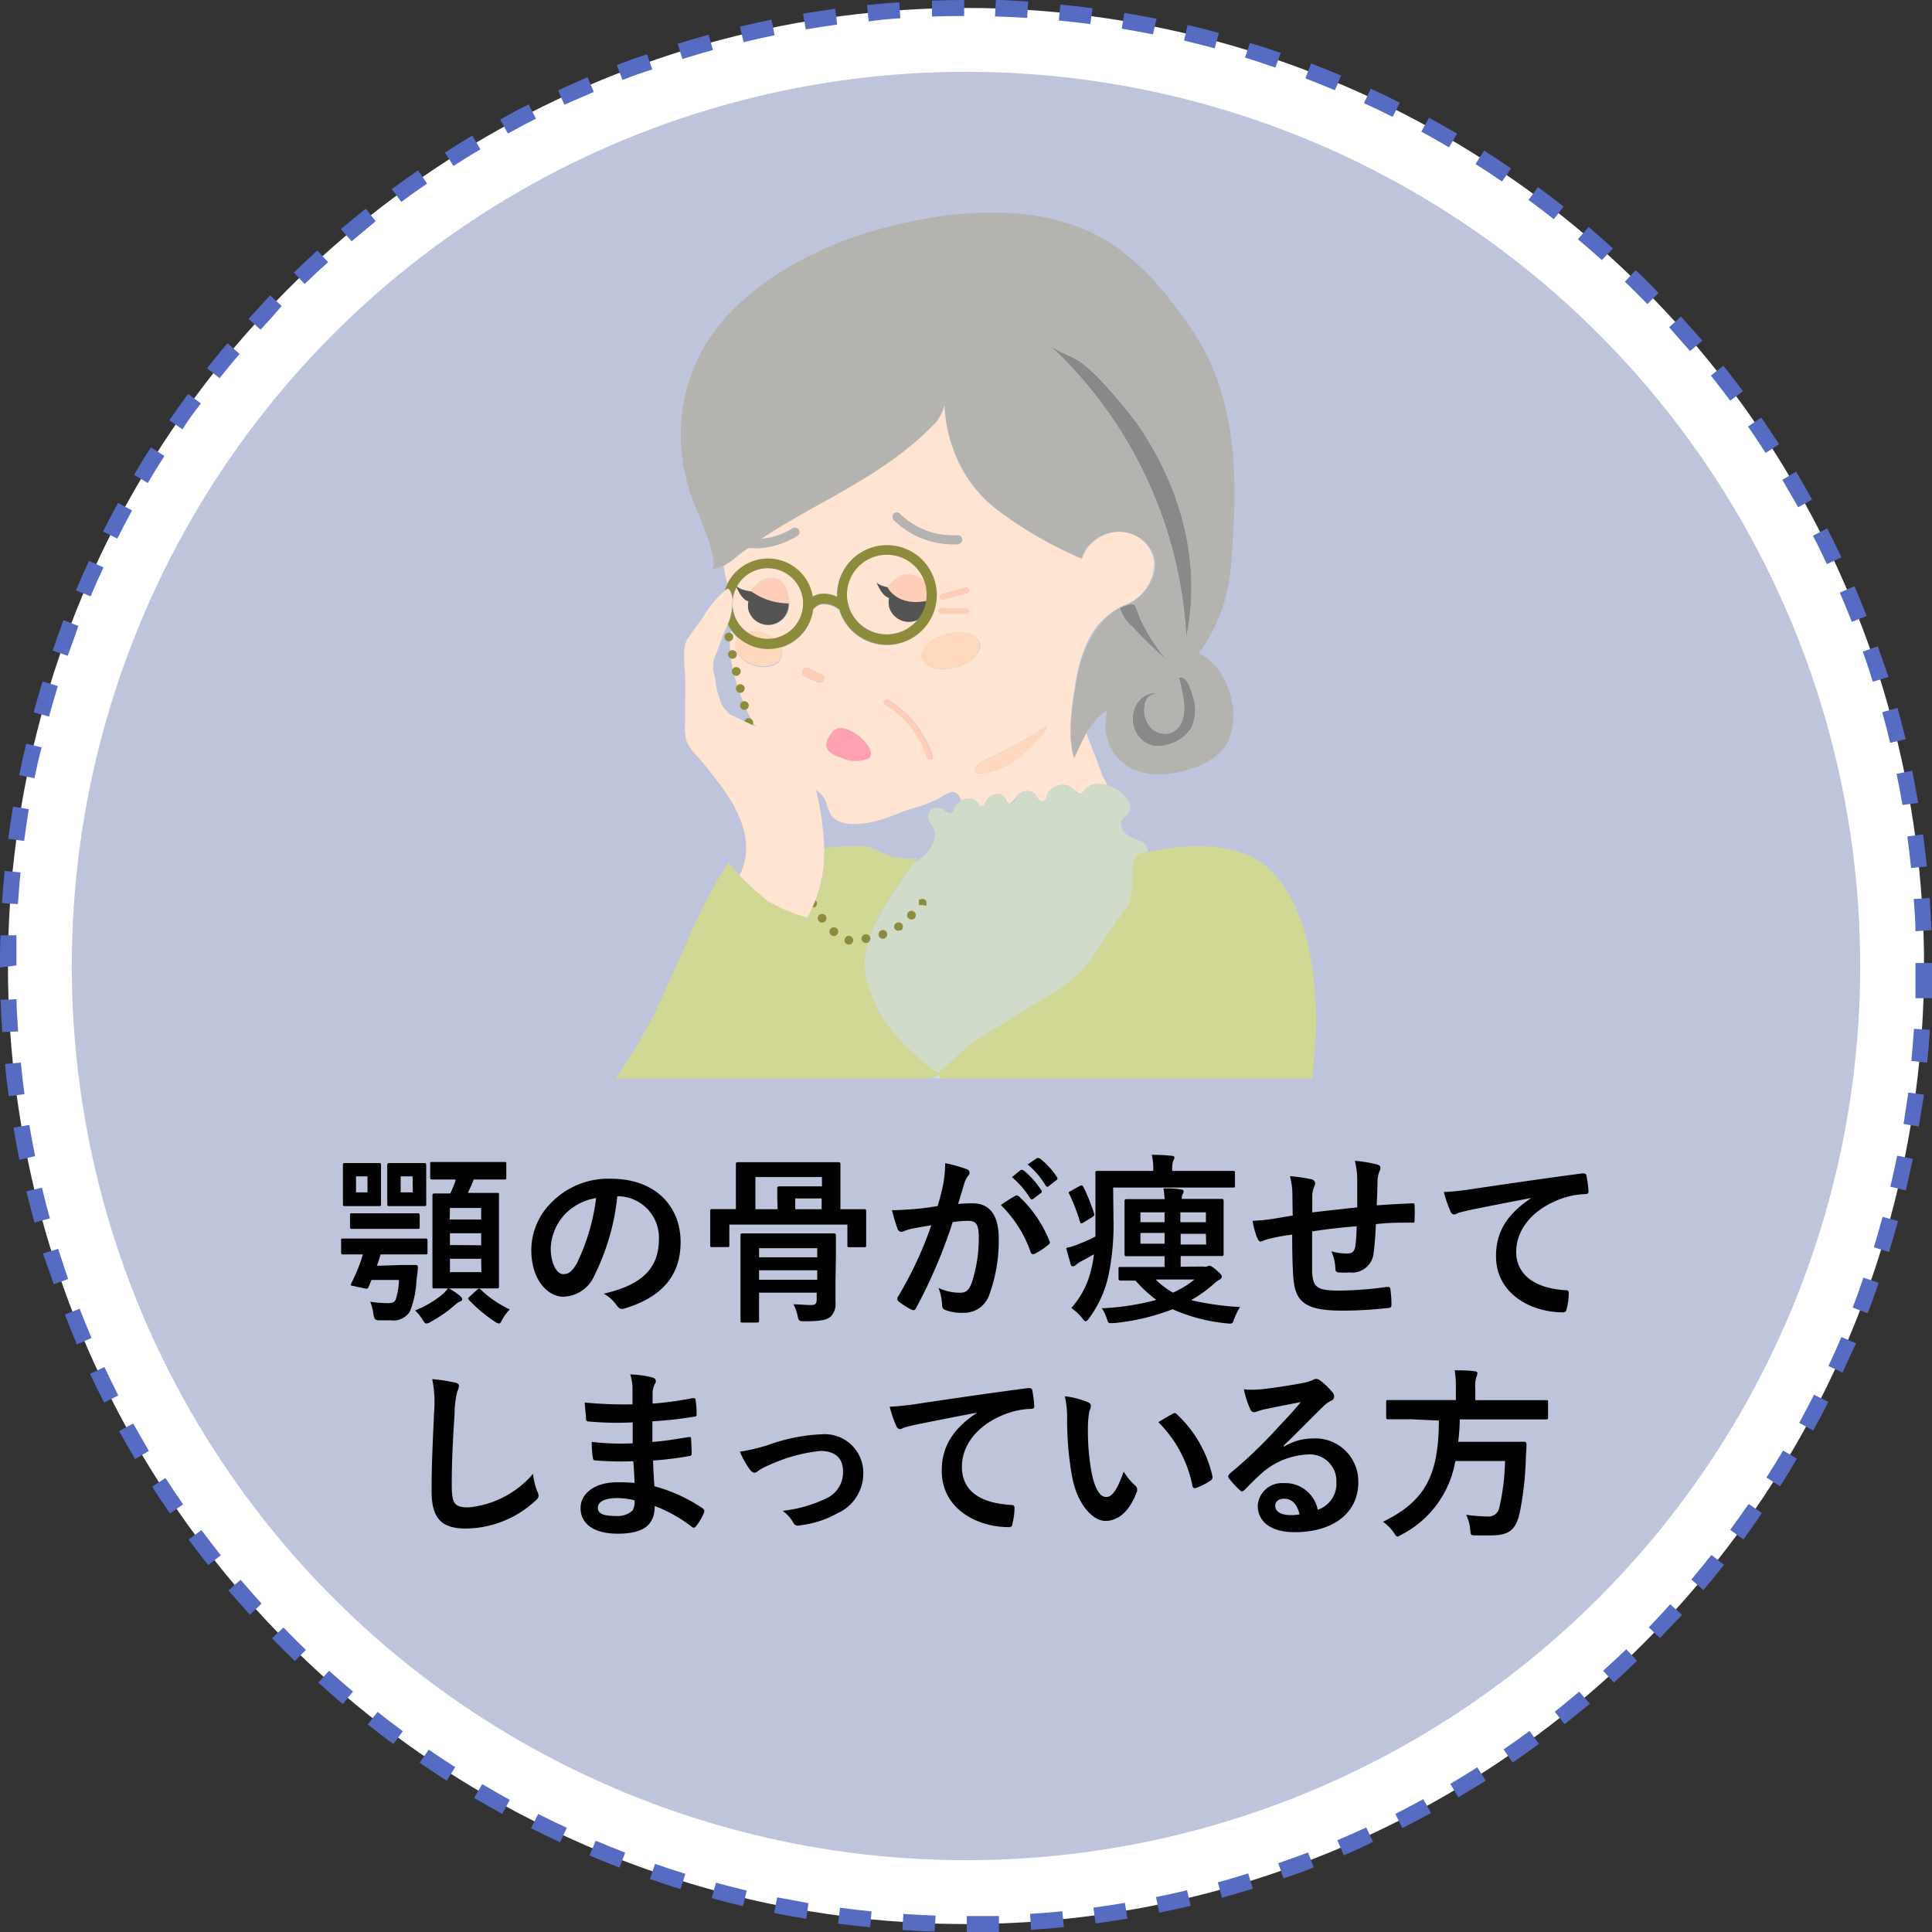<svg xmlns="http://www.w3.org/2000/svg" xmlns:xlink="http://www.w3.org/1999/xlink" viewBox="0 0 180 180"><rect x="0" y="0" width="180" height="180" fill="#333333" stroke="none"/><defs><style>.cls-1{fill:none;}.cls-2{fill:#fff;}.cls-3{fill:#566cc2;}.cls-4{fill:#bdc4db;}.cls-5{fill:#010101;}.cls-6{clip-path:url(#clip-path);}.cls-7{fill:#d1d794;}.cls-8{fill:#ffe4d2;}.cls-9{fill:#d0dbca;}.cls-10{fill:#898989;}.cls-11{fill:#b5b3b0;}.cls-12{fill:#8d8c3d;}.cls-13{fill:#ffd8bb;}.cls-14{fill:#ffa1b0;}.cls-15{fill:#ffceb6;}.cls-16{fill:#545454;}</style><clipPath id="clip-path"><rect class="cls-1" x="54.33" y="19.23" width="70.91" height="81.24"/></clipPath></defs><g id="レイヤー_2" data-name="レイヤー 2"><g id="レイヤー_1-2" data-name="レイヤー 1"><circle class="cls-2" cx="90" cy="90" r="89.26"/><path class="cls-3" d="M90.07,180v-1.49c1,0,2,0,3,0l0,1.49C92.08,180,91.08,180,90.07,180Zm-3-.05c-1,0-2-.08-3-.14l.1-1.49c1,.07,2,.11,3,.15Zm9-.15-.1-1.49c1-.06,2-.14,3-.24l.15,1.48C98.08,179.65,97.08,179.73,96.08,179.8Zm-15-.24c-1-.1-2-.21-3-.34l.2-1.48c1,.13,2,.25,2.93.34Zm21-.36-.2-1.47c1-.14,2-.28,2.93-.45l.24,1.47Q103.56,179,102.06,179.2Zm-26.95-.43c-1-.16-2-.34-3-.54l.29-1.46,2.91.54ZM108,178.2l-.3-1.46c1-.19,1.94-.4,2.89-.63l.35,1.45C110,177.79,109,178,108,178.2Zm-38.78-.61c-1-.23-1.95-.48-2.91-.74l.39-1.44c1,.26,1.9.5,2.87.73Zm44.63-.78-.39-1.44c1-.26,1.89-.53,2.83-.83l.44,1.43Q115.29,176.4,113.84,176.81ZM63.41,176c-1-.3-1.92-.61-2.86-.94l.48-1.41c.94.33,1.87.63,2.82.93Zm56.17-1-.49-1.41c.94-.32,1.86-.66,2.78-1l.53,1.39C121.47,174.35,120.53,174.7,119.58,175Zm-61.87-1c-.94-.37-1.87-.74-2.79-1.13l.58-1.38c.91.39,1.82.76,2.75,1.12Zm67.47-1.18-.58-1.37c.9-.38,1.8-.78,2.69-1.19l.63,1.34C127,172.07,126.1,172.47,125.18,172.86Zm-73-1.18c-.91-.42-1.81-.86-2.71-1.31l.67-1.33q1.32.68,2.67,1.29Zm78.46-1.35L130,169c.87-.45,1.75-.91,2.61-1.38l.71,1.3C132.4,169.42,131.51,169.88,130.62,170.33ZM46.79,169c-.88-.49-1.76-1-2.62-1.49l.76-1.29c.85.51,1.71,1,2.57,1.47Zm89.09-1.53-.76-1.27c.84-.51,1.68-1,2.51-1.55l.8,1.25C137.59,166.41,136.74,166.93,135.88,167.44ZM41.61,165.9c-.85-.55-1.69-1.1-2.51-1.67l.84-1.22c.81.56,1.63,1.1,2.47,1.63Zm99.32-1.69-.84-1.22c.81-.56,1.62-1.13,2.41-1.72l.88,1.2C142.57,163.06,141.76,163.65,140.93,164.21ZM36.65,162.49c-.81-.6-1.61-1.21-2.39-1.83l.92-1.17c.77.62,1.56,1.21,2.35,1.8Zm109.12-1.85-.92-1.16c.77-.61,1.53-1.24,2.28-1.87l1,1.13C147.33,159.39,146.55,160,145.77,160.64ZM31.93,158.76c-.77-.65-1.52-1.31-2.27-2l1-1.1c.73.66,1.47,1.31,2.23,1.94Zm118.43-2-1-1.1c.73-.66,1.45-1.33,2.16-2l1,1.07C151.83,155.41,151.1,156.09,150.36,156.76Zm-122.89-2c-.73-.7-1.43-1.41-2.13-2.13l1.07-1c.68.71,1.38,1.4,2.09,2.09Zm127.21-2.14-1.07-1c.68-.71,1.36-1.43,2-2.16l1.1,1C156.06,151.13,155.37,151.86,154.68,152.59Zm-131.4-2.18c-.67-.75-1.33-1.5-2-2.26l1.14-1c.64.75,1.28,1.49,1.95,2.22Zm135.43-2.28-1.13-1c.63-.75,1.26-1.52,1.87-2.29l1.17.92C160,146.59,159.36,147.37,158.71,148.13ZM19.4,145.82c-.62-.78-1.23-1.58-1.83-2.38l1.2-.89c.59.8,1.18,1.58,1.8,2.35Zm143-2.41-1.2-.88c.58-.8,1.16-1.6,1.72-2.41l1.22.84C163.62,141.79,163,142.61,162.45,143.41ZM15.83,141c-.57-.82-1.12-1.65-1.66-2.49l1.25-.81c.53.83,1.08,1.65,1.64,2.46Zm150-2.54-1.26-.8c.54-.83,1.05-1.67,1.56-2.52l1.28.76C166.92,136.75,166.4,137.61,165.86,138.45ZM12.59,135.94c-.51-.86-1-1.73-1.49-2.6l1.3-.72c.48.86,1,1.71,1.47,2.56Zm156.34-2.66-1.3-.72c.47-.87.93-1.74,1.38-2.62l1.33.67Q169.65,132,168.93,133.28ZM9.7,130.68c-.45-.89-.89-1.79-1.32-2.69l1.35-.63c.42.89.85,1.77,1.29,2.65Zm162-2.78-1.35-.63c.42-.89.82-1.79,1.21-2.7l1.37.58C172.48,126.07,172.08,127,171.65,127.9ZM7.16,125.25c-.39-.92-.76-1.85-1.12-2.78l1.38-.54q.54,1.38,1.11,2.73ZM174,122.35l-1.39-.53q.54-1.38,1-2.79l1.41.49C174.72,120.47,174.37,121.42,174,122.35ZM5,119.65c-.33-1-.65-1.9-1-2.86l1.42-.44c.3.94.61,1.88.93,2.81Zm171-3-1.42-.44c.29-.94.56-1.89.82-2.84l1.44.39C176.56,114.74,176.28,115.7,176,116.66ZM3.21,113.91q-.39-1.45-.75-2.91l1.45-.35c.23,1,.47,1.92.74,2.86Zm174.36-3-1.45-.35c.23-1,.44-1.92.64-2.89l1.46.3C178,108.9,177.8,109.88,177.57,110.86ZM1.81,108.06c-.2-1-.38-2-.55-3l1.47-.25c.17,1,.35,1.94.54,2.9Zm177-3.1-1.46-.24c.16-1,.3-2,.44-2.93l1.47.2C179.08,103,178.93,104,178.76,105ZM.81,102.13c-.13-1-.25-2-.35-3L1.94,99c.1,1,.21,2,.34,2.94ZM179.55,99l-1.47-.15c.09-1,.17-2,.24-3l1.48.1C179.74,97,179.65,98,179.55,99ZM.21,96.15c-.07-1-.12-2-.16-3l1.49-.05c0,1,.09,2,.15,3ZM180,93,178.46,93c0-1,0-2,0-3v-.28H180V90C180,91,180,92,180,93ZM0,90.14V90c0-1,0-1.91.05-2.86l1.48,0c0,.93,0,1.87,0,2.81Zm178.46-3.38c0-1-.09-2-.16-3l1.48-.1c.07,1,.13,2,.16,3ZM1.67,84.23.19,84.14q.09-1.52.24-3l1.48.14C1.82,82.26,1.74,83.24,1.67,84.23Zm176.38-3.37c-.11-1-.22-2-.35-2.93l1.47-.2c.13,1,.25,2,.35,3ZM2.25,78.35l-1.48-.2c.13-1,.28-2,.44-3l1.47.24C2.52,76.39,2.38,77.37,2.25,78.35Zm175-3.35c-.17-1-.35-1.94-.55-2.9l1.46-.3c.2,1,.38,2,.55,3Zm-174-2.49-1.46-.29c.2-1,.42-2,.65-2.93l1.44.34C3.62,70.58,3.41,71.55,3.21,72.51Zm172.85-3.3c-.23-1-.48-1.91-.74-2.86l1.43-.39c.27,1,.52,1.93.76,2.91ZM4.57,66.76l-1.43-.39c.26-1,.54-1.93.83-2.89l1.42.44C5.1,64.86,4.83,65.81,4.57,66.76Zm169.91-3.24c-.29-1-.6-1.88-.93-2.81l1.4-.49c.34.94.65,1.89,1,2.85ZM6.31,61.1l-1.4-.49c.33-1,.67-1.89,1-2.83l1.39.53C7,59.23,6.64,60.16,6.31,61.1Zm166.22-3.16c-.36-.92-.73-1.83-1.12-2.73l1.37-.59c.39.92.77,1.84,1.13,2.77ZM8.44,55.56,7.07,55c.39-.92.8-1.84,1.22-2.75l1.35.62C9.22,53.75,8.82,54.65,8.44,55.56Zm161.77-3c-.42-.9-.85-1.78-1.3-2.65l1.33-.68c.45.89.89,1.79,1.32,2.69ZM10.93,50.18,9.6,49.52c.45-.9.92-1.79,1.4-2.67l1.3.71C11.83,48.43,11.37,49.3,10.93,50.18Zm156.6-2.92c-.48-.86-1-1.71-1.47-2.56l1.28-.76c.51.86,1,1.72,1.49,2.6ZM13.77,45l-1.28-.76c.51-.86,1-1.72,1.58-2.56l1.25.8C14.79,43.3,14.27,44.14,13.77,45Zm150.73-2.8c-.53-.83-1.08-1.65-1.64-2.46l1.23-.84c.56.82,1.12,1.65,1.66,2.49ZM17,40l-1.22-.84q.86-1.24,1.74-2.46l1.2.89C18.09,38.38,17.51,39.18,17,40Zm144.2-2.67q-.89-1.19-1.8-2.34l1.16-.92c.62.78,1.23,1.57,1.83,2.38ZM20.46,35.23l-1.17-.92c.62-.79,1.26-1.56,1.9-2.33l1.14,1C21.7,33.69,21.07,34.46,20.46,35.23Zm137-2.52q-1-1.12-1.95-2.22l1.1-1q1,1.11,2,2.25Zm-133.19-2-1.11-1c.68-.75,1.36-1.48,2-2.2l1.08,1C25.61,29.26,24.94,30,24.28,30.71Zm129.21-2.38c-.68-.7-1.38-1.4-2.09-2.08l1-1.08q1.08,1,2.13,2.13ZM28.38,26.46l-1-1.07c.72-.7,1.45-1.38,2.19-2.06l1,1.1C29.81,25.1,29.09,25.77,28.38,26.46Zm120.86-2.23c-.74-.66-1.48-1.31-2.23-1.94l1-1.14c.76.65,1.52,1.3,2.26,2ZM32.76,22.48l-1-1.13c.76-.65,1.54-1.28,2.32-1.91L35,20.61C34.27,21.22,33.51,21.85,32.76,22.48Zm112-2.06c-.77-.61-1.56-1.21-2.35-1.79l.88-1.2c.81.59,1.61,1.2,2.39,1.82ZM37.39,18.81l-.89-1.19c.81-.6,1.62-1.18,2.45-1.75l.84,1.23Q38.57,17.94,37.39,18.81Zm102.55-1.9c-.81-.55-1.64-1.1-2.47-1.63l.8-1.25c.85.54,1.69,1.09,2.51,1.66ZM42.25,15.46l-.8-1.25c.84-.54,1.69-1.07,2.55-1.58l.76,1.28C43.91,14.41,43.08,14.93,42.25,15.46ZM135,13.73c-.85-.5-1.71-1-2.58-1.46l.72-1.3c.88.48,1.75,1,2.62,1.48ZM47.32,12.44l-.72-1.3c.88-.49,1.76-1,2.66-1.41l.67,1.33Q48.61,11.72,47.32,12.44Zm82.43-1.55c-.88-.44-1.77-.87-2.67-1.28l.63-1.35c.91.42,1.81.85,2.71,1.31ZM52.58,9.76,52,8.42c.9-.43,1.82-.83,2.74-1.23l.58,1.37C54.36,9,53.47,9.35,52.58,9.76Zm71.79-1.35c-.91-.38-1.82-.75-2.75-1.11l.53-1.39c.94.36,1.88.74,2.8,1.13ZM58,7.45l-.54-1.39c.94-.36,1.88-.71,2.82-1l.5,1.41C59.84,6.75,58.92,7.09,58,7.45Zm60.83-1.16C117.9,6,117,5.66,116,5.37L116.45,4c1,.29,1.92.61,2.87.93ZM63.58,5.5l-.44-1.42c1-.3,1.92-.58,2.88-.85l.4,1.43C65.47,4.92,64.52,5.2,63.58,5.5Zm49.59-1c-1-.25-1.9-.5-2.86-.72l.34-1.45c1,.23,1.95.47,2.91.74ZM69.28,3.93l-.34-1.45c1-.23,1.94-.45,2.93-.65l.3,1.45C71.2,3.48,70.24,3.7,69.28,3.93Zm38.14-.73c-1-.19-1.94-.37-2.91-.53l.24-1.47c1,.17,2,.35,3,.54ZM75.07,2.74l-.25-1.47c1-.16,2-.31,3-.45L78,2.29C77,2.43,76,2.58,75.07,2.74Zm26.51-.5c-1-.13-2-.24-2.93-.33L98.79.42c1,.1,2,.21,3,.35ZM80.93,2,80.78.47c1-.11,2-.19,3-.26l.1,1.49C82.89,1.76,81.91,1.85,80.93,2ZM95.7,1.67c-1-.06-2-.11-3-.14L92.79,0c1,0,2,.08,3,.14Zm-8.87-.13,0-1.48q1.5-.06,3-.06V1.49C88.8,1.49,87.81,1.51,86.83,1.54Z"/><circle class="cls-4" cx="90" cy="90" r="83.31"/><path class="cls-5" d="M37.33,117.86c1,0,1.31,0,1.41,0s.21.05.19.21c0,.37-.08.75-.13,1.27a8.83,8.83,0,0,1-.62,2.87,1.85,1.85,0,0,1-1.82.8c-.35,0-.61,0-1,0s-.48-.07-.57-.59a4.26,4.26,0,0,0-.3-1.14,11.53,11.53,0,0,0,1.68.13c.44,0,.6-.12.7-.34a6.35,6.35,0,0,0,.3-1.82H34.61l-.27.65c-.08.17-.12.19-.36.14l-1.07-.23c-.23,0-.27-.1-.18-.25a15.26,15.26,0,0,0,1.08-2.69c-1.29,0-1.76,0-1.85,0s-.18,0-.18-.17v-1.12c0-.17,0-.19.18-.19s.6,0,2.09,0h3.49c1.49,0,2,0,2.09,0s.2,0,.2.19v1.12c0,.15,0,.17-.2.17s-.6,0-2.09,0H35.46c-.1.36-.22.72-.35,1.06Zm-3.11-9.5c.79,0,1,0,1.11,0s.17,0,.17.21,0,.4,0,1.19V111c0,.76,0,1.08,0,1.19s0,.18-.17.18-.32,0-1.11,0h-1c-.78,0-1,0-1.1,0s-.17,0-.17-.18,0-.43,0-1.19v-1.24c0-.79,0-1.09,0-1.19s0-.21.17-.21.32,0,1.1,0Zm.41,6.13c-1.31,0-1.73,0-1.83,0s-.19,0-.19-.19v-1.07c0-.17,0-.19.19-.19s.52,0,1.83,0h2.45c1.31,0,1.73,0,1.83,0s.19,0,.19.19v1.07c0,.17,0,.19-.19.19s-.52,0-1.83,0Zm-.39-4.89H33.17v1.49h1.07Zm4.2-1.24c.76,0,1,0,1.09,0s.18,0,.18.21,0,.4,0,1.19V111c0,.76,0,1.08,0,1.19s0,.18-.18.18-.33,0-1.09,0h-1c-.76,0-1.07,0-1.17,0s-.19,0-.19-.18,0-.43,0-1.19v-1.24c0-.79,0-1.09,0-1.19s0-.21.19-.21.32,0,1.09,0Zm0,1.24H37.33v1.49h1.13Zm4.43,11.16c.14.11.19.17.19.28s-.07.17-.2.22a1.46,1.46,0,0,0-.45.3,12.3,12.3,0,0,1-2.26,1.58,1,1,0,0,1-.42.17c-.12,0-.21-.11-.38-.39a4.38,4.38,0,0,0-.68-.83,9.28,9.28,0,0,0,2.59-1.53,4.8,4.8,0,0,0,.51-.56A7.86,7.86,0,0,1,42.89,120.76Zm-.49-10.87c-1.51,0-2,0-2.11,0s-.19,0-.19-.19v-1.26c0-.17,0-.18.19-.18s.6,0,2.11,0h2.46c1.53,0,2,0,2.15,0s.18,0,.18.18v1.26c0,.17,0,.19-.18.19s-.62,0-2.15,0h-.71c-.17.47-.36.86-.54,1.25h.71c1.36,0,1.84,0,2,0s.19,0,.19.19,0,.68,0,2v4.5c0,1.29,0,1.87,0,2s0,.21-.19.21-.59,0-2,0H42.47c-1.38,0-1.86,0-2,0s-.18,0-.18-.21,0-.68,0-2v-4.45c0-1.36,0-1.93,0-2s0-.19.18-.19.48,0,1.48,0a9.64,9.64,0,0,0,.51-1.25Zm-.48,3.73h2.93v-1.08H41.92Zm2.93,2.4V114.9H41.92V116Zm0,1.26H41.92v1.24h2.93Zm-.36,2.87c.17-.12.2-.1.32,0A10,10,0,0,0,47.5,122a4,4,0,0,0-.68.9c-.15.29-.22.41-.34.41a1.1,1.1,0,0,1-.41-.2,13.5,13.5,0,0,1-2.38-2c-.12-.14-.1-.19.1-.34Z"/><path class="cls-5" d="M57.51,111.48a21.32,21.32,0,0,1-2.12,7.33,3.24,3.24,0,0,1-2.89,2c-1.5,0-3-1.59-3-4.36A6.26,6.26,0,0,1,51.41,112a7.43,7.43,0,0,1,5.52-2.18c4.08,0,6.48,2.52,6.48,5.9,0,3.16-1.78,5.15-5.23,6.19-.36.1-.51,0-.74-.31a3.47,3.47,0,0,0-1.19-1.07c2.88-.68,5.14-1.87,5.14-5.08a3.86,3.86,0,0,0-3.81-4Zm-4.88,1.65a4.93,4.93,0,0,0-1.32,3.15c0,1.56.63,2.43,1.15,2.43s.82-.22,1.28-1a19.38,19.38,0,0,0,1.8-6.09A5.18,5.18,0,0,0,52.63,113.13Z"/><path class="cls-5" d="M78.3,112.66c1.57,0,2.09,0,2.21,0s.19,0,.19.19,0,.37,0,.76v.7c0,1.36,0,1.6,0,1.7s0,.19-.19.19H79.14c-.17,0-.19,0-.19-.19v-1.92h-11V116c0,.17,0,.19-.19.19H66.35c-.17,0-.18,0-.18-.19s0-.34,0-1.7v-.58c0-.51,0-.76,0-.88s0-.19.18-.19.65,0,2.21,0h0V110c0-.94,0-1.41,0-1.53s0-.19.19-.19.66,0,2.28,0h4.79c1.62,0,2.18,0,2.28,0s.2,0,.2.19,0,.59,0,1.53v2.67Zm-.46,6.69c0,.8,0,1.58,0,2a1.66,1.66,0,0,1-.44,1.31c-.35.3-.88.44-2.39.44-.53,0-.6,0-.7-.51a3.73,3.73,0,0,0-.39-1.07c.64,0,1.14.07,1.61.07s.56-.14.56-.58v-.58H70.72v.7c0,1.22,0,1.8,0,1.9s0,.19-.19.19H69.18c-.17,0-.19,0-.19-.19s0-.63,0-1.87V117c0-1.24,0-1.79,0-1.91s0-.18.19-.18.64,0,2.21,0h4.09c1.57,0,2.13,0,2.21,0s.19,0,.19.18,0,.77,0,2.06Zm-5.42-7.7c0-.56,0-.81,0-.91s0-.21.18-.21.6,0,1.6,0h2.38v-.87h-6.2v3h2.07Zm-1.7,4.64v.85h5.42v-.85Zm5.42,2.94v-.88H70.72v.88Zm.41-6.57v-1H74.09v1Z"/><path class="cls-5" d="M87.89,110.26a11,11,0,0,0,.17-1.89,13.11,13.11,0,0,1,2,.56.36.36,0,0,1,.27.34.35.35,0,0,1-.12.26,2.34,2.34,0,0,0-.34.64c-.22.7-.39,1.33-.61,2a13.17,13.17,0,0,1,1.36-.06c1.58,0,2.43,1.1,2.43,3.28a14.7,14.7,0,0,1-.91,5.32,2.46,2.46,0,0,1-2.3,1.6,4.51,4.51,0,0,1-1.77-.26.46.46,0,0,1-.3-.48,4.8,4.8,0,0,0-.33-1.58,4.53,4.53,0,0,0,2,.45c.56,0,.81-.21,1.09-.91a13.28,13.28,0,0,0,.66-4.23c0-1.19-.22-1.56-1-1.56a11,11,0,0,0-1.43.12,47.43,47.43,0,0,1-3.41,8c-.11.22-.24.25-.45.15a7.84,7.84,0,0,1-1.17-.75.34.34,0,0,1-.13-.25.32.32,0,0,1,.06-.19,35.54,35.54,0,0,0,3.11-6.66c-.66.1-1.2.2-1.66.28a5,5,0,0,0-.94.28.37.37,0,0,1-.54-.22,18.15,18.15,0,0,1-.53-1.75c.75,0,1.5-.06,2.25-.12s1.34-.16,2-.26C87.65,111.43,87.77,110.84,87.89,110.26Zm6.73,1.14c.12-.07.21,0,.33.08a11.49,11.49,0,0,1,2.82,4.13.24.24,0,0,1-.07.34,6.87,6.87,0,0,1-1.27.85c-.17.09-.34.07-.4-.13a11.45,11.45,0,0,0-2.78-4.4A13.8,13.8,0,0,1,94.62,111.4Zm.46-2.38c.09-.07.15,0,.26,0A7.9,7.9,0,0,1,97,110.87a.17.17,0,0,1,0,.27l-.71.53a.18.18,0,0,1-.29,0,8.46,8.46,0,0,0-1.72-2Zm1.52-1.11c.1-.06.15,0,.25,0a7,7,0,0,1,1.62,1.75.19.19,0,0,1-.06.3l-.68.53a.18.18,0,0,1-.29,0,7.81,7.81,0,0,0-1.69-2Z"/><path class="cls-5" d="M103.74,113.51a23.37,23.37,0,0,1-.46,5.3,10.35,10.35,0,0,1-1.81,4c-.13.19-.22.29-.32.29s-.17-.1-.34-.31a4.91,4.91,0,0,0-1-.93,8,8,0,0,0,1.87-3.67,9.88,9.88,0,0,0,.24-1.33c-.39.22-.76.44-1.15.63a2.66,2.66,0,0,0-.53.36.4.4,0,0,1-.27.13c-.09,0-.16,0-.21-.18-.13-.45-.29-1-.42-1.53a6.75,6.75,0,0,0,1.36-.45,10.94,10.94,0,0,0,1.36-.62c0-.57,0-1.16,0-1.79,0-2.79,0-4,0-4.13s0-.19.18-.19.7,0,2.33,0h2.88v-.21a5.37,5.37,0,0,0-.14-1.29,17.74,17.74,0,0,1,1.82.09c.19,0,.29.08.29.17a.9.9,0,0,1-.12.32,2.08,2.08,0,0,0-.09.66v.26h3.37c1.65,0,2.21,0,2.31,0s.17,0,.17.19v1.16c0,.18,0,.2-.17.2s-.66,0-2.31,0h-8.87Zm-3.17-3c.24-.11.28-.1.36.06a16.94,16.94,0,0,1,1,2.48c.07.17,0,.24-.16.34l-.83.51c-.2.12-.25.12-.32-.07a17.46,17.46,0,0,0-1-2.59c-.09-.15-.09-.16.14-.28ZM112.06,118a1,1,0,0,0,.38,0,.51.51,0,0,1,.22-.07c.15,0,.31.09.71.44s.46.44.46.56a.29.29,0,0,1-.2.28,4.05,4.05,0,0,0-.66.51,12.14,12.14,0,0,1-2,1.41,25.49,25.49,0,0,0,4.56.64,5.76,5.76,0,0,0-.55,1.14c-.15.44-.18.44-.73.38a16.29,16.29,0,0,1-5-1.31,20.74,20.74,0,0,1-5.46,1.29c-.51,0-.51.07-.66-.38a3.52,3.52,0,0,0-.48-1,23.63,23.63,0,0,0,5.08-.78,12.78,12.78,0,0,1-1.94-1.8c-1,0-1.29,0-1.37,0s-.21,0-.21-.2v-.89c0-.17,0-.18.21-.18s.63,0,2.26,0h1.82v-1h-1.31c-1.58,0-2.13,0-2.23,0s-.19,0-.19-.19,0-.51,0-1.46v-2c0-1,0-1.36,0-1.46s0-.21.19-.21.65,0,2.23,0h1.31a9,9,0,0,0-.1-1c.61,0,1.07,0,1.63.1.15,0,.25.07.25.19a.83.83,0,0,1-.1.27.89.89,0,0,0-.08.42h1.51c1.56,0,2.11,0,2.21,0s.18,0,.18.21,0,.51,0,1.46v2c0,1,0,1.36,0,1.46s0,.19-.18.19-.65,0-2.21,0H110v1Zm-3.56-4.13v-.92h-2.25v.92Zm0,2v-1h-2.25v1Zm-.82,3.34a7,7,0,0,0,1.6,1.22,8.46,8.46,0,0,0,2-1.22Zm2.29-6.26v.92h2.38v-.92Zm2.38,2H110v1h2.38Z"/><path class="cls-5" d="M120.41,111.38a6.62,6.62,0,0,0-.23-1.8,15.86,15.86,0,0,1,2,.29.42.42,0,0,1,.35.36,1,1,0,0,1-.1.35,2.47,2.47,0,0,0-.17.75c0,.41,0,1,0,1.63,1.17-.15,3-.34,4.19-.47,0-.85,0-1.77,0-2.4a7.55,7.55,0,0,0-.22-1.94,12.71,12.71,0,0,1,2.06.34c.24.07.32.15.32.32a.81.81,0,0,1-.1.34,3,3,0,0,0-.17.77c0,.92-.05,1.58-.07,2.38,1.38-.1,2.4-.15,3.31-.19.14,0,.21,0,.21.17a13.08,13.08,0,0,1,0,1.4c0,.22,0,.23-.22.23-1.12,0-2.26,0-3.38.14-.06,1.12-.11,2-.21,2.62a2,2,0,0,1-2.23,1.88,7.82,7.82,0,0,1-1,0c-.27,0-.34-.13-.34-.44a4.23,4.23,0,0,0-.37-1.53,5.49,5.49,0,0,0,1.44.21c.46,0,.72-.14.8-.74s.1-1.13.12-1.8c-1.36.1-2.84.27-4.15.48,0,1.85,0,2.87,0,3.84.1,1.39.47,1.67,2.55,1.67a32.65,32.65,0,0,0,4.4-.34c.25,0,.3,0,.34.22a10,10,0,0,1,.1,1.42c0,.21-.07.29-.22.31a38.65,38.65,0,0,1-4.27.26c-3.43,0-4.43-.72-4.64-2.94-.08-.92-.12-2.35-.12-4.15-.86.12-1.41.22-2,.36a4.43,4.43,0,0,0-.77.25c-.22.1-.34,0-.44-.19a7,7,0,0,1-.48-1.7,16.7,16.7,0,0,0,1.82-.17c.48-.07,1.29-.22,1.92-.32Z"/><path class="cls-5" d="M142.63,111.62c-2.07.39-3.89.75-5.71,1.12-.65.15-.82.19-1.07.27a1,1,0,0,1-.38.14.4.4,0,0,1-.32-.26,11.47,11.47,0,0,1-.63-1.83,24.31,24.31,0,0,0,2.71-.29c2.09-.31,5.83-.87,10.21-1.45.26,0,.34.07.36.19A10.75,10.75,0,0,1,148,111c0,.2-.11.25-.33.25a7.44,7.44,0,0,0-2.07.38c-2.89,1-4.34,3-4.34,5s1.57,3.38,4.53,3.57c.27,0,.37.07.37.26a6,6,0,0,1-.19,1.46c-.05.25-.12.35-.32.35-3,0-6.27-1.71-6.27-5.25,0-2.41,1.2-4,3.26-5.39Z"/><path class="cls-5" d="M42.35,128.8c.29.07.41.15.41.32a1.82,1.82,0,0,1-.17.56,9.43,9.43,0,0,0-.24,2.07c-.17,2.62-.26,4.36-.26,6.58,0,1.72.21,2.11,1.57,2.11a9,9,0,0,0,6-3.13,6,6,0,0,0,.39,1.62,1.16,1.16,0,0,1,.13.41c0,.15-.06.29-.34.52a9.66,9.66,0,0,1-6.44,2.55c-2.17,0-3.19-.86-3.19-3.46,0-2.86.15-5.31.23-7.35a10.89,10.89,0,0,0-.17-3.11A17.65,17.65,0,0,1,42.35,128.8Z"/><path class="cls-5" d="M59,136.14a31.45,31.45,0,0,1-3.5-.07c-.19,0-.25-.07-.27-.29a9.77,9.77,0,0,1-.1-1.44,23.2,23.2,0,0,0,3.82.13c0-.64,0-1.3,0-1.95a29.21,29.21,0,0,1-4.07-.08c-.18,0-.27-.07-.28-.24,0-.43-.09-.84-.12-1.53a38.77,38.77,0,0,0,4.45.17c0-.63,0-1.07,0-1.65a5,5,0,0,0-.21-1.14,9.33,9.33,0,0,1,2.14.31.34.34,0,0,1,.19.51,2,2,0,0,0-.25.81c0,.34,0,.58,0,1.09a29.85,29.85,0,0,0,3.73-.51c.2,0,.27,0,.28.2a9,9,0,0,1,.09,1.24c0,.23,0,.26-.19.28a35.22,35.22,0,0,1-3.93.44c0,.68,0,1.31,0,1.92,1.29-.09,2.11-.26,3.33-.44.21-.05.26,0,.28.13,0,.33.05.89.05,1.4,0,.17-.07.22-.26.23a29.39,29.39,0,0,1-3.33.41c0,.78.07,1.62.12,2.4a15,15,0,0,1,4.5,2.06c.17.15.17.2.12.4a5,5,0,0,1-.74,1.26.27.27,0,0,1-.23.14.25.25,0,0,1-.18-.09A13.39,13.39,0,0,0,61,140.31c0,1.83-1.12,2.58-3.45,2.58s-3.46-1-3.46-2.38,1.34-2.41,3.4-2.41c.42,0,.83,0,1.63.06C59.09,137.42,59.06,136.72,59,136.14Zm-1.46,3.43c-1.24,0-1.84.36-1.84.91s.52.76,1.69.76a2.05,2.05,0,0,0,1.54-.51,1.61,1.61,0,0,0,.19-.95A7.22,7.22,0,0,0,57.58,139.57Z"/><path class="cls-5" d="M71.56,134.63a16.57,16.57,0,0,1,5-1,3.59,3.59,0,0,1,3.87,3.64A4.06,4.06,0,0,1,78,141a9.35,9.35,0,0,1-3.52,1.12.45.45,0,0,1-.56-.24,3.51,3.51,0,0,0-1-1.12,12.58,12.58,0,0,0,4.09-1.17,2.66,2.66,0,0,0,1.53-2.54c0-1.2-.75-1.87-2.1-1.87a15.11,15.11,0,0,0-4.81,1.33,5.42,5.42,0,0,0-1,.53.57.57,0,0,1-.34.17c-.15,0-.27-.11-.44-.31a9.16,9.16,0,0,1-.92-1.65A18.39,18.39,0,0,0,71.56,134.63Z"/><path class="cls-5" d="M91,131.62c-2.07.39-3.89.75-5.71,1.12-.65.15-.82.19-1.07.27a1,1,0,0,1-.37.14.4.4,0,0,1-.33-.26,11.47,11.47,0,0,1-.63-1.83,24.31,24.31,0,0,0,2.71-.29c2.09-.31,5.83-.87,10.21-1.45.26,0,.34.07.36.19a10.75,10.75,0,0,1,.19,1.5c0,.2-.11.25-.33.25a7.44,7.44,0,0,0-2.07.38c-2.89,1-4.34,3-4.34,5,0,2.19,1.57,3.38,4.53,3.57.27,0,.37.07.37.26a6,6,0,0,1-.19,1.46c0,.25-.12.35-.32.35-3,0-6.27-1.71-6.27-5.25,0-2.41,1.2-4,3.26-5.39Z"/><path class="cls-5" d="M101.37,130.65a.39.39,0,0,1,.27.31,1.53,1.53,0,0,1-.13.47,7.66,7.66,0,0,0-.15,1.67,21.42,21.42,0,0,0,.3,3.87c.24,1.35.68,2.5,1.4,2.5.54,0,1-.59,1.63-2.36a6.13,6.13,0,0,0,1.09,1.31.52.52,0,0,1,.11.63c-.64,1.73-1.7,2.65-2.89,2.65s-2.72-1.56-3.17-4.44a29.84,29.84,0,0,1-.41-4.94,9.09,9.09,0,0,0-.21-2.23A7.43,7.43,0,0,1,101.37,130.65Zm7.89,1.07a.64.64,0,0,1,.19-.07.28.28,0,0,1,.18.1,11.29,11.29,0,0,1,3.34,5.82c0,.22-.06.29-.19.37a5.58,5.58,0,0,1-1.33.68c-.2.07-.32,0-.35-.18a11.51,11.51,0,0,0-3.18-5.94C108.56,132.1,109,131.86,109.26,131.72Z"/><path class="cls-5" d="M119.63,134.78a5.14,5.14,0,0,1,2.7-.76,4,4,0,0,1,4.22,4.08c0,2.83-2.3,4.65-5.93,4.65-2.15,0-3.44-.92-3.44-2.5a2.26,2.26,0,0,1,2.4-2.07,3.08,3.08,0,0,1,3.19,2.48,2.55,2.55,0,0,0,1.74-2.58,2.48,2.48,0,0,0-2.67-2.57,6.94,6.94,0,0,0-4.35,1.8c-.49.45-1,.94-1.48,1.45-.12.12-.2.19-.29.19s-.15-.06-.25-.16a7.44,7.44,0,0,1-1-1.1c-.1-.14,0-.26.09-.39a41.3,41.3,0,0,0,4-3.76c1-1.09,1.85-1.94,2.63-2.91-1,.19-2.23.43-3.28.65a5.23,5.23,0,0,0-.71.2,1.15,1.15,0,0,1-.34.09.4.4,0,0,1-.38-.29,8.55,8.55,0,0,1-.59-1.84,8.35,8.35,0,0,0,1.58,0c1-.1,2.53-.33,3.86-.58a4.47,4.47,0,0,0,.93-.26.94.94,0,0,1,.32-.13.66.66,0,0,1,.4.13,7.12,7.12,0,0,1,1.14,1.09.62.62,0,0,1,.18.41.45.45,0,0,1-.29.41,2.51,2.51,0,0,0-.74.54c-1.25,1.21-2.38,2.4-3.68,3.64Zm0,4.85c-.5,0-.82.28-.82.64,0,.53.46.89,1.48.89a3.71,3.71,0,0,0,.78-.07C120.87,140.15,120.36,139.63,119.65,139.63Z"/><path class="cls-5" d="M131.48,132.23c-1.51,0-2,0-2.14,0s-.19,0-.19-.21v-1.38c0-.18,0-.2.19-.2s.63,0,2.14,0h4.16v-1.1a9.09,9.09,0,0,0-.11-1.67c.61,0,1.27,0,1.85.09.17,0,.27.08.27.19a1,1,0,0,1-.1.35,2.44,2.44,0,0,0-.1,1v1.15h4.47c1.53,0,2,0,2.14,0s.17,0,.17.2v1.38c0,.19,0,.21-.17.21s-.61,0-2.14,0H136c0,.75-.07,1.45-.14,2.09h4.16c1.43,0,1.91,0,2,0s.2.05.2.24c0,.44-.05.9-.06,1.32a30.33,30.33,0,0,1-.57,5.05c-.37,1.62-1,2.11-2.73,2.11-.31,0-.78,0-1.35,0s-.47-.06-.54-.61a3.81,3.81,0,0,0-.37-1.31,16.6,16.6,0,0,0,2.09.16,1,1,0,0,0,1-.85,20.69,20.69,0,0,0,.53-4.32h-4.63a9.5,9.5,0,0,1-5,6.85c-.22.12-.32.19-.4.19s-.19-.12-.34-.38a4,4,0,0,0-1-1c3.91-1.92,5.18-4.26,5.21-9.43Z"/><g class="cls-6"><path class="cls-7" d="M87.12,99.75a3.1,3.1,0,0,1-.74-.52c-2.18-1.85-4.17-3.75-5.16-6.52a8,8,0,0,1-.66-3.24,12.42,12.42,0,0,1,.85-3.23c.44-.8.89-1.6,1.36-2.38A34.45,34.45,0,0,1,85.46,80a9.49,9.49,0,0,1-2.32-.19c-1-.28-1.81-1-3-1A22.41,22.41,0,0,0,77,79l-.17,0c0,.1,0,.21,0,.31a12.59,12.59,0,0,1-1.58,6.14A16.68,16.68,0,0,1,71.71,84h0l-.25-.15c-.39-.26-3.73-3.27-3.53-3.56-3.41,5.06-5.14,11.06-8.15,16.37-4.67,8.22-14.17,17.11-8.25,27.3,2.38,4.09,8,2.19,11-.46A13.61,13.61,0,0,0,65,120.19c.67-1.18,1.29-2.38,1.86-3.61a63.11,63.11,0,0,1,.56,9.85c-.27,5.11-.63,10.21-.87,15.31,0,.88-1.66,12.27-1.46,12.36,3.11,1.32,6.65.76,10,.17-.14-6.27-.79-12.19-.63-18.51a164.19,164.19,0,0,1,1.75-20.17c.24-1.63.51-3.27.76-4.91a23.27,23.27,0,0,1,4.31-5.14c1-1,2.09-1.86,3.15-2.77a8.37,8.37,0,0,0,1.34-1.32A3.67,3.67,0,0,1,87,100.31a1.44,1.44,0,0,0,.59-.43A1.05,1.05,0,0,1,87.12,99.75Z"/><path class="cls-8" d="M111.26,71.49h0Z"/><path class="cls-9" d="M106.42,78.43c-.81-.39-1.59-.44-1.92-1.4s.9-.93.81-1.84c-.12-1.31-2-2.24-3.16-2.13a1.64,1.64,0,0,0-.86.32c-.66.54-.43,1-1.24.23a1.44,1.44,0,0,0-1.74-.29,1.52,1.52,0,0,0-.74.65c-.1.16-.11.56-.29.66-.55.32-.63-.53-1-.74a1.27,1.27,0,0,0-1.11-.06C94.84,74,94.36,75,94,74.9s-.31-.55-.51-.71a1.15,1.15,0,0,0-1.21,0c-.25.15-.65,1.08-.87,1a.49.49,0,0,1-.25-.24,1,1,0,0,0-.83-.51,1.5,1.5,0,0,0-1.32.65c-.2.27-.15.87-.75.59a1.5,1.5,0,0,1-.33-.23,1.07,1.07,0,0,0-.87-.15c-.77.2-.68,1-.31,1.5.85,1.15-.07,2.54-1.06,3.23l-.61.42c-.71.93-2.16,3.17-2.32,3.44-.47.78-.92,1.58-1.36,2.38a12.42,12.42,0,0,0-.85,3.23,8,8,0,0,0,.66,3.24c1,2.77,3,4.67,5.16,6.52a3.1,3.1,0,0,0,.74.52,1.05,1.05,0,0,0,.49.13,1.44,1.44,0,0,1-.59.43,3.67,3.67,0,0,0-1.27,1.14,8.37,8.37,0,0,1-1.34,1.32c-1.06.91-2.13,1.81-3.15,2.77A23.27,23.27,0,0,0,77,110.68c-.25,1.64-.52,3.28-.76,4.91a164.19,164.19,0,0,0-1.75,20.17c-.14,5.49.33,10.68.55,16.06a69.22,69.22,0,0,0,15.14,1.09,89.94,89.94,0,0,0,1.74-14.72c.4-5.61,1.59-11.26.9-16.93a38.05,38.05,0,0,0-1-4.72c-1-3.75-2.22-7.43-3.07-11.18-.38-1.71-.61-3.42-1.07-5.11a.59.59,0,0,1,0-.37.55.55,0,0,1,.22-.26c.41-.34.78-.68,1.15-1a13.5,13.5,0,0,1,2-1.68c1.29-.87,2.62-1.68,4-2.5,1.9-1.17,4.29-2.29,5.82-4l.85-.93c1.14-1.82,2.38-3.59,3.63-5.34l0-.1c0-.14.06-.27.08-.41.07-.35.12-.71.16-1.08s0-.52,0-.79v-.36c0-.63,0-1.36.46-1.76l.09-.06,0,0,0,0,0,0,.05,0,.07,0,0,0h.06l0,0h0l.18,0h.11l.33-.07A1.1,1.1,0,0,0,106.42,78.43Z"/><path class="cls-7" d="M118.23,80.93c-3-2.7-7.76-2.28-11.44-1.54a1.77,1.77,0,0,0-.81.3c-.49.4-.47,1.13-.46,1.76a11,11,0,0,1-.31,2.74c-1.25,1.75-2.49,3.52-3.63,5.34l-.85.93c-1.53,1.66-3.92,2.78-5.82,4-1.33.82-2.66,1.63-4,2.5a13.5,13.5,0,0,0-2,1.68c-.37.35-.74.69-1.15,1a.55.55,0,0,0-.22.26.59.59,0,0,0,0,.37c.46,1.69.69,3.4,1.07,5.11.85,3.75,2.12,7.43,3.07,11.18a38.05,38.05,0,0,1,1,4.72c.69,5.67-.5,11.32-.9,16.93-.41,5.9-.67,11.48-2.41,17.2a97.85,97.85,0,0,1,16.11,1.53c4,.73,8.46,1.63,11.92-.53a1.19,1.19,0,0,0,.55-.56A1.31,1.31,0,0,0,118,155c-1.55-4.82-3.17-7.91,0-12.35,2.33-3.45,2-8,1.84-12.12a112.58,112.58,0,0,1,1-20.43c.7-5,1.75-10,1.76-15,0-4.38-.75-10.32-3.9-13.69Z"/><path class="cls-8" d="M76.93,74.65a8.67,8.67,0,0,0,.45,1.2c.53.87,1.74,1,2.76.9,2-.16,3.35-1,5.17-1.52a11.36,11.36,0,0,0,2-.76c.75-.35,1.43-1.11,2-.37a1.28,1.28,0,0,1,.22.5,1.39,1.39,0,0,1,.81-.19,1,1,0,0,1,.83.51.49.49,0,0,0,.25.24c.22.06.62-.87.87-1a1.15,1.15,0,0,1,1.21,0c.2.16.26.67.51.71s.83-.92,1.18-1.07a1.27,1.27,0,0,1,1.11.06c.35.21.43,1.06,1,.74.18-.1.19-.5.29-.66a1.52,1.52,0,0,1,.74-.65,1.44,1.44,0,0,1,1.74.29c.81.72.58.31,1.24-.23a1.64,1.64,0,0,1,.86-.32,2.92,2.92,0,0,1,1,.12c-.14-.36-.4-.71-.51-1-.37-1.07-.78-2.11-1.19-3.16-.1-.25-.19-.51-.28-.76-.44.75-.79,1.58-1.15,2.36-.67-2.15-.11-5.43.28-7.62a12.46,12.46,0,0,1,.75-2.58,8.57,8.57,0,0,1,1-1.87,7.18,7.18,0,0,1,.94-1l.12-.1.23-.2.19-.14.2-.14.2-.13.24-.14.18-.09a3.55,3.55,0,0,1,.44-.21,4.2,4.2,0,0,0,2.72-4,3.4,3.4,0,0,0-.09-.46A3.28,3.28,0,0,0,106,50a3.36,3.36,0,0,0-2.7-.3,2.43,2.43,0,0,0-.38.13,3.71,3.71,0,0,0-1,.6l-.3.27a3.11,3.11,0,0,0-.79,1.36,37.2,37.2,0,0,1-8-4.65L92,46.76l-.45-.45a11.92,11.92,0,0,1-2.16-3.06v0c-.07-.14-.14-.28-.2-.43l-.06-.14h0c-.07-.16-.13-.32-.19-.48l0-.1c-.08-.2-.14-.4-.21-.6l0-.1-.15-.51a1.6,1.6,0,0,0,0-.21c0-.13-.07-.26-.1-.4h0s0,0,0,0A16.61,16.61,0,0,1,88.05,38a1.18,1.18,0,0,0-.07-.2,4.26,4.26,0,0,1-.8,1.5c-4.73,5-10.84,7.28-16.33,10.9a6.7,6.7,0,0,0,3-1,.41.41,0,0,1,.48.66,7.48,7.48,0,0,1-2.2,1,6.64,6.64,0,0,1-2.28.21.33.33,0,0,1-.14,0c-.4.28-.79.57-1.18.87a9.61,9.61,0,0,1-1.11.78,15.37,15.37,0,0,0,.33,1.67,4.19,4.19,0,0,1,2.36-2.08,4.24,4.24,0,0,1,5.39,2.58,4.13,4.13,0,0,1,.19.75,2.27,2.27,0,0,1,.59-.22,2.66,2.66,0,0,1,1.69.26,4.64,4.64,0,1,1,.26,1.33s0-.08,0-.12a2.22,2.22,0,0,0-1.72-.55,1.35,1.35,0,0,0-.77.5,4.24,4.24,0,0,1-2.78,3.45l-.2.06a1.25,1.25,0,0,1,.06.87c-.26.81-1.42,1.16-2.59.79s-1.91-1.35-1.65-2.16a1.58,1.58,0,0,1,.2-.36,4.31,4.31,0,0,1-.67-.74c-.45,2.51.55,5.38,1.61,7.74A13.1,13.1,0,0,0,71,68.53a21.07,21.07,0,0,0,2.89,3.62C74.81,73,76.43,73.47,76.93,74.65Zm16.45-4.59c1.42-.75,2.81-1.57,4.15-2.45a1.13,1.13,0,0,1-.34.71C95.76,70.07,93.94,71.7,91.7,72A1.22,1.22,0,0,1,91,72C90,71.41,93,70.25,93.38,70.06Zm-3.1-15.12a.25.25,0,0,1-.18.32l-2.21.6a.28.28,0,0,1-.33-.19.27.27,0,0,1,.19-.32l2.21-.6A.27.27,0,0,1,90.28,54.94Zm0,2a.27.27,0,0,1-.2.24H90l-2.29,0a.27.27,0,0,1-.26-.27.26.26,0,0,1,.27-.26l2.29.06A.27.27,0,0,1,90.27,56.93Zm-7-8.49a.41.41,0,0,1,0-.57.4.4,0,0,1,.57,0,7.07,7.07,0,0,0,5.39,2,.41.41,0,0,1,.13.8h-.08A7.91,7.91,0,0,1,83.24,48.44Zm4.91,10.63c1.48-.4,2.87,0,3.1.82s-.79,1.87-2.27,2.27-2.88,0-3.11-.83S86.66,59.46,88.15,59.07Zm-5.8,6.25a.27.27,0,0,1,.35-.12,9.19,9.19,0,0,1,4.14,5.21.27.27,0,0,1-.16.34h0a.27.27,0,0,1-.32-.17,8.86,8.86,0,0,0-3.87-4.91A.26.26,0,0,1,82.35,65.32Zm-4.81,2.89c1-1.32,4,1.25,3.52,2.25a.57.57,0,0,1-.3.25,3.17,3.17,0,0,1-2.43-.14,2.91,2.91,0,0,1-1-.49C76.67,69.49,77.09,68.8,77.54,68.21ZM75,63a.41.41,0,1,1,.38-.72,10.51,10.51,0,0,0,1.13.51.4.4,0,0,1,.24.52.41.41,0,0,1-.28.25.43.43,0,0,1-.25,0A12,12,0,0,1,75,63Z"/><path class="cls-8" d="M85.51,56.08h0Z"/><path class="cls-8" d="M85.16,56.08h0Z"/><path class="cls-8" d="M85.08,56.08h0Z"/><path class="cls-8" d="M84.56,56l.13,0Z"/><path class="cls-8" d="M84.51,56l-.15,0Z"/><path class="cls-8" d="M84.75,56l.13,0Z"/><path class="cls-8" d="M68.43,57.33a3.23,3.23,0,0,0,1.2,1.58,2.8,2.8,0,0,1,1.53.09,3,3,0,0,1,.92.48,2.81,2.81,0,0,0,.55-.15,3.29,3.29,0,0,0-2.19-6.21,3.26,3.26,0,0,0-1.78,1.51A2.57,2.57,0,0,0,70,55.1h0a2.07,2.07,0,0,1,2.28-1.18c1.17.22,1.26,2.3,1.26,2.3h0a1.91,1.91,0,0,1-3.74.63,2,2,0,0,1,0-.83c-.54-.11-1-.93-1.12-1.33A3.26,3.26,0,0,0,68.43,57.33Z"/><path class="cls-8" d="M85.6,56.08h0Z"/><path class="cls-8" d="M84,55.85l.32.11Z"/><path class="cls-8" d="M81.39,51.9a3.71,3.71,0,1,0,4.07,5.88,1.34,1.34,0,0,1-.26.09,1.91,1.91,0,0,1-2.34-1.34,2.12,2.12,0,0,1,0-.83c-.72-.15-1.21-1.56-1.21-1.56.11.3.59.47,1.06.57h0l0,0c.93-.85,1.15-1.34,2.37-1.11a1.75,1.75,0,0,1,1.1.65s0,0,0-.05A3.72,3.72,0,0,0,81.39,51.9Z"/><path class="cls-8" d="M86.08,56l.17,0Z"/><path class="cls-8" d="M85.83,56.06,86,56Z"/><path class="cls-8" d="M82.81,54.91l0,.05Z"/><path class="cls-8" d="M83.11,55.26a.27.27,0,0,0,.08.07A.27.27,0,0,1,83.11,55.26Z"/><path class="cls-8" d="M82.77,54.86l0,0Z"/><path class="cls-8" d="M83.1,55.26a3,3,0,0,1-.25-.29A3,3,0,0,0,83.1,55.26Z"/><path class="cls-8" d="M82.74,54.81l0,0Z"/><path class="cls-8" d="M82.69,54.73h0Z"/><path class="cls-8" d="M82.71,54.76v0Z"/><path class="cls-8" d="M83.29,55.43l.08,0Z"/><path class="cls-8" d="M83.5,55.58l.09.05Z"/><path class="cls-8" d="M83.62,55.65l.1.06Z"/><path class="cls-8" d="M83.2,55.35l.07.06Z"/><path class="cls-8" d="M83.75,55.72l.11.06Z"/><path class="cls-8" d="M83.4,55.5l.08.06Z"/><path class="cls-8" d="M83.88,55.79l.14.06Z"/><path class="cls-10" d="M106,39.55c4,5.81,6,12.87,4.53,19.87A40,40,0,0,0,97.62,32c.85.78,2,1.05,3,1.69C102.47,35,105.21,38.45,106,39.55Z"/><path class="cls-10" d="M108.66,61.45a37,37,0,0,1-3.18-3.08,3.36,3.36,0,0,1-1.13-1.75c1.61-.58,1.28-.47,1.87,1A17.18,17.18,0,0,0,108.66,61.45Z"/><path class="cls-10" d="M111.11,64.81a3.89,3.89,0,0,1-.12,3,3.59,3.59,0,0,1-2,1.51,3.12,3.12,0,0,1-1.6.16,2.51,2.51,0,0,1-1.83-2.08,2.61,2.61,0,0,1,.62-2.18,2.07,2.07,0,0,1,2.15-.55,1.39,1.39,0,0,0-1.41.35,1.46,1.46,0,0,0-.29.77,2.47,2.47,0,0,0,.59,2,1.79,1.79,0,0,0,1.95.46,2,2,0,0,0,1.07-1.4,4.79,4.79,0,0,0,0-1.81,17.17,17.17,0,0,0-.41-1.89C110.54,62.86,111,64.32,111.11,64.81Z"/><path class="cls-11" d="M112.87,34a25.47,25.47,0,0,0-3.46-5.54,25.86,25.86,0,0,0-5.25-5.35c-5.93-4.21-14-3.8-21-2.08-5.78,1.41-11.7,4.22-15.71,8.72a16.2,16.2,0,0,0-4,11.54,17.66,17.66,0,0,0,1.38,6c.17.42,2.49,5.73,1.34,5.79a4.58,4.58,0,0,0,2.43-1.22c6-4.67,13.22-6.83,18.63-12.54A4.56,4.56,0,0,0,88,37.71a13.12,13.12,0,0,0,4,9l.74.66a37.2,37.2,0,0,0,8,4.65A3.68,3.68,0,0,1,106,50c3,1.81,1.45,5.32-1.1,6.35s-4,3.94-4.52,6.64c-.39,2.19-1,5.47-.28,7.62.75-1.65,1.48-3.48,3.1-4.47a4.89,4.89,0,0,0,.42,3.79,4.62,4.62,0,0,0,3.29,2.13,8.62,8.62,0,0,0,4-.43,6,6,0,0,0,3.17-2c1.79-2.6.51-7.43-2.4-8.77a15.45,15.45,0,0,0,3-8.18C115.21,46.34,115.42,39.93,112.87,34ZM106.22,57.6a17.18,17.18,0,0,0,2.44,3.85,37,37,0,0,1-3.18-3.08,3.36,3.36,0,0,1-1.13-1.75C106,56,105.63,56.15,106.22,57.6ZM111,67.79a3.59,3.59,0,0,1-2,1.51,3.12,3.12,0,0,1-1.6.16,2.51,2.51,0,0,1-1.83-2.08,2.61,2.61,0,0,1,.62-2.18,2.07,2.07,0,0,1,2.15-.55,1.39,1.39,0,0,0-1.41.35,1.46,1.46,0,0,0-.29.77,2.47,2.47,0,0,0,.59,2,1.79,1.79,0,0,0,1.95.46,2,2,0,0,0,1.07-1.4,4.79,4.79,0,0,0,0-1.81,17.17,17.17,0,0,0-.41-1.89c.75-.26,1.18,1.2,1.32,1.69A3.89,3.89,0,0,1,111,67.79Zm-.49-8.37A40,40,0,0,0,97.62,32c.85.78,2,1.05,3,1.69,1.87,1.24,4.61,4.72,5.37,5.82C110,45.36,112,52.42,110.5,59.42Z"/><path class="cls-12" d="M67.67,58.14h-.16l-.07,0-.08,0a.47.47,0,0,1-.19-.25.81.81,0,0,1,0-.16.88.88,0,0,1,0-.15l.05-.06.06,0,.06,0a.47.47,0,0,1,.16,0h.15l.08,0a.57.57,0,0,1,.11.11.39.39,0,0,1,.08.14.43.43,0,0,1,0,.16.42.42,0,0,1,0,.15l0,.06-.06.06-.06,0Z"/><path class="cls-12" d="M81.87,87.18a.41.41,0,0,1,.26-.51h0a.4.4,0,0,1,.51.25h0a.41.41,0,0,1-.26.52h0A.4.4,0,0,1,81.87,87.18Zm-1.12.67a.42.42,0,0,1-.48-.33h0a.41.41,0,0,1,.33-.47h0a.41.41,0,0,1,.48.33h0a.41.41,0,0,1-.3.46h0Zm2.64-1.27A.39.39,0,0,1,83.5,86h0a.4.4,0,0,1,.56.12h0a.41.41,0,0,1-.11.56h0l-.12,0h0A.4.4,0,0,1,83.39,86.58ZM79,88a.41.41,0,0,1-.31-.49h0a.41.41,0,0,1,.48-.31h0a.41.41,0,0,1,.31.49h0a.4.4,0,0,1-.29.3h0A.41.41,0,0,1,79,88Zm5.67-2.41a.41.41,0,0,1-.07-.57h0a.4.4,0,0,1,.57-.07h0a.41.41,0,0,1,.07.57h0a.38.38,0,0,1-.21.14h0A.43.43,0,0,1,84.65,85.56ZM77.4,87.08h0a.4.4,0,0,1,0-.57h0a.41.41,0,0,1,.58,0h0a.4.4,0,0,1,0,.57h0a.47.47,0,0,1-.2.12h0A.41.41,0,0,1,77.4,87.08Zm-1.13-1.29a.39.39,0,0,1,.08-.56h0a.4.4,0,0,1,.57.08h0a.41.41,0,0,1-.09.57h0a.38.38,0,0,1-.13.06h0A.38.38,0,0,1,76.27,85.79Zm-.91-1.41a.4.4,0,0,1,.15-.55h0a.4.4,0,0,1,.55.15h0a.4.4,0,0,1-.15.55h0l-.09,0h0A.4.4,0,0,1,75.36,84.38Zm-.78-1.46h0a.4.4,0,0,1,.19-.54h0a.4.4,0,0,1,.54.18h0a.4.4,0,0,1-.18.54h0l-.08,0h0A.42.42,0,0,1,74.58,82.92Zm-.69-1.5h0a.42.42,0,0,1,.21-.54h0a.4.4,0,0,1,.53.21h0a.41.41,0,0,1-.2.54h0l-.06,0h0A.42.42,0,0,1,73.89,81.42Zm-.63-1.52h0a.41.41,0,0,1,.23-.53h0a.4.4,0,0,1,.52.23h0a.39.39,0,0,1-.22.52h0l-.05,0h0A.41.41,0,0,1,73.26,79.9Zm-.59-1.54a.42.42,0,0,1,.25-.52h0a.4.4,0,0,1,.52.24h0a.4.4,0,0,1-.24.52h0A.41.41,0,0,1,72.67,78.36Zm-.54-1.55h0a.4.4,0,0,1,.25-.51h0a.41.41,0,0,1,.52.25h0a.42.42,0,0,1-.25.52h0A.4.4,0,0,1,72.13,76.81Zm-.52-1.55h0a.39.39,0,0,1,.25-.51h0a.39.39,0,0,1,.51.26h0a.4.4,0,0,1-.26.51h0A.41.41,0,0,1,71.61,75.26Zm-.49-1.57a.41.41,0,0,1,.27-.5h0a.4.4,0,0,1,.51.27h0a.41.41,0,0,1-.27.5h0A.42.42,0,0,1,71.12,73.69Zm-.46-1.57a.4.4,0,0,1,.27-.5h0a.42.42,0,0,1,.51.27h0a.41.41,0,0,1-.27.51h0A.4.4,0,0,1,70.66,72.12Zm-.45-1.57a.4.4,0,0,1,.28-.5h0a.4.4,0,0,1,.5.28h0a.41.41,0,0,1-.29.5h0A.4.4,0,0,1,70.21,70.55ZM69.78,69a.41.41,0,0,1,.28-.5h0a.41.41,0,0,1,.5.29h0a.41.41,0,0,1-.29.5h0A.4.4,0,0,1,69.78,69Zm.07-1.29a.41.41,0,0,1-.49-.29h0a.42.42,0,0,1,.29-.5h0a.42.42,0,0,1,.5.3h0a.42.42,0,0,1-.29.49h0Zm-.4-1.58a.41.41,0,0,1-.49-.3h0a.4.4,0,0,1,.3-.49h0a.41.41,0,0,1,.49.3h0a.4.4,0,0,1-.29.48h0Zm-.39-1.59a.4.4,0,0,1-.48-.3h0a.4.4,0,0,1,.3-.49h0a.42.42,0,0,1,.49.3h0a.41.41,0,0,1-.3.49h0Zm-.37-1.58a.42.42,0,0,1-.49-.31h0a.41.41,0,0,1,.31-.49h0a.42.42,0,0,1,.49.31h0a.42.42,0,0,1-.3.48h0Zm-.36-1.6a.41.41,0,0,1-.49-.3h0a.41.41,0,0,1,.31-.48h0a.41.41,0,0,1,.49.31h0a.42.42,0,0,1-.3.48h0ZM68,59.74a.41.41,0,0,1-.49-.31h0a.43.43,0,0,1,.32-.49h0a.42.42,0,0,1,.48.32h0a.41.41,0,0,1-.29.47h0Z"/><path class="cls-12" d="M86,84.32h-.16l-.08,0-.07,0-.07,0,0,0,0-.07s0,0,0-.08a.42.42,0,0,1,0-.16.34.34,0,0,1,0-.14.43.43,0,0,1,0-.07l.07,0,.06,0a.39.39,0,0,1,.39,0,.36.36,0,0,1,.18.24s0,.06,0,.08a.19.19,0,0,1,0,.08.22.22,0,0,1,0,.08.16.16,0,0,1,0,.07A.41.41,0,0,1,86,84.32Z"/><path class="cls-13" d="M91.25,59.89c.23.85-.79,1.87-2.27,2.27s-2.88,0-3.11-.83.79-1.87,2.28-2.26S91,59,91.25,59.89Z"/><path class="cls-14" d="M77.54,68.21c1-1.32,4,1.25,3.52,2.25a.57.57,0,0,1-.3.25,3.17,3.17,0,0,1-2.43-.14,2.91,2.91,0,0,1-1-.49C76.67,69.49,77.09,68.8,77.54,68.21Z"/><path class="cls-11" d="M89.34,50.71h-.08a7.91,7.91,0,0,1-6-2.28.41.41,0,0,1,0-.57.4.4,0,0,1,.57,0,7.07,7.07,0,0,0,5.39,2,.41.41,0,0,1,.13.8Z"/><path class="cls-11" d="M72.15,50.83a6.64,6.64,0,0,1-2.28.21.41.41,0,1,1,.07-.81,6.53,6.53,0,0,0,3.93-1,.41.41,0,0,1,.48.66A7.48,7.48,0,0,1,72.15,50.83Z"/><path class="cls-15" d="M76.51,63.53a.43.43,0,0,1-.25,0A12,12,0,0,1,75,63a.41.41,0,1,1,.38-.72,10.51,10.51,0,0,0,1.13.51.4.4,0,0,1,.24.52A.41.41,0,0,1,76.51,63.53Z"/><path class="cls-15" d="M86.66,70.75a.27.27,0,0,1-.32-.17,8.86,8.86,0,0,0-3.87-4.91.26.26,0,0,1-.12-.35.27.27,0,0,1,.35-.12,9.19,9.19,0,0,1,4.14,5.21.27.27,0,0,1-.16.34Z"/><path class="cls-15" d="M90.1,55.26l-2.21.6a.28.28,0,0,1-.33-.19.27.27,0,0,1,.19-.32l2.21-.6a.27.27,0,0,1,.32.19A.25.25,0,0,1,90.1,55.26Z"/><path class="cls-15" d="M90.07,57.17H90l-2.29,0a.27.27,0,0,1-.26-.27.26.26,0,0,1,.27-.26l2.29.06a.26.26,0,0,1,.06.51Z"/><path class="cls-15" d="M82.66,54.67s.9,2,4,1.26c0,0,.16-2-1.58-2.37C83.81,53.33,83.59,53.82,82.66,54.67Z"/><path class="cls-16" d="M82.68,54.71c-.47-.1-1-.27-1.06-.57,0,0,.49,1.41,1.21,1.56a2.12,2.12,0,0,0,0,.83,1.91,1.91,0,0,0,3.75-.6C83.81,56.59,82.83,55,82.68,54.71Z"/><path class="cls-15" d="M70,55.1a5.94,5.94,0,0,0,3.54,1.12s-.09-2.08-1.26-2.3A2.07,2.07,0,0,0,70,55.1Z"/><path class="cls-16" d="M70,55.1c-.56-.07-1.34-.25-1.48-.64,0,0,.49,1.41,1.21,1.56a2,2,0,0,0,0,.83,1.91,1.91,0,0,0,3.74-.63A6,6,0,0,1,70,55.1Z"/><path class="cls-13" d="M97.53,67.61a1.13,1.13,0,0,1-.34.71C95.76,70.07,93.94,71.7,91.7,72A1.22,1.22,0,0,1,91,72c-1-.56,2-1.72,2.39-1.91C94.8,69.31,96.19,68.49,97.53,67.61Z"/><path class="cls-13" d="M72.8,61.15c-.26.81-1.42,1.16-2.59.79s-1.91-1.35-1.65-2.16S70,58.62,71.16,59,73.07,60.34,72.8,61.15Z"/><path class="cls-12" d="M87,53.85a4.64,4.64,0,0,0-9,1.76,2.66,2.66,0,0,0-1.69-.26,2.27,2.27,0,0,0-.59.22,4.13,4.13,0,0,0-.19-.75,4.22,4.22,0,0,0-8,.19l.15-.11a.25.25,0,0,1,.16-.06.28.28,0,0,1,.13.09,1.82,1.82,0,0,1,.29,1.17,5.74,5.74,0,0,1-.44,2.08,4.22,4.22,0,0,0,7.94-1.41,1.35,1.35,0,0,1,.77-.5,2.22,2.22,0,0,1,1.72.55s0,.08,0,.12A4.64,4.64,0,1,0,87,53.85ZM72.63,59.33a3.29,3.29,0,1,1,2-4.2A3.29,3.29,0,0,1,72.63,59.33Zm11.23-.44a3.71,3.71,0,1,1,2.26-4.73A3.71,3.71,0,0,1,83.86,58.89Z"/><path class="cls-8" d="M63.82,67.68A3.73,3.73,0,0,0,64,69.13a4.23,4.23,0,0,0,.9,1.26c.76.85,1.45,1.76,2.14,2.66,1.68,2.19,3.21,5.19,2.09,8-.07.17-.15.34-.23.51a34.2,34.2,0,0,0,2.57,2.35,15.54,15.54,0,0,0,3.75,1.58,12.59,12.59,0,0,0,1.58-6.14,27.11,27.11,0,0,0-1.42-8A3.8,3.8,0,0,0,74.73,70a4,4,0,0,0-1.33-.87L68,66.55a4.17,4.17,0,0,1-.74-.88,7.94,7.94,0,0,1-.63-2.58A2.62,2.62,0,0,1,66.68,61c.35-.79.54-1.59.92-2.35a6.07,6.07,0,0,0,.62-2.5,1.82,1.82,0,0,0-.29-1.17.28.28,0,0,0-.13-.09.25.25,0,0,0-.16.06,9.44,9.44,0,0,0-2.13,2.53l-1.43,2c-.62.87-.22,2.95-.23,4Z"/></g></g></g></svg>